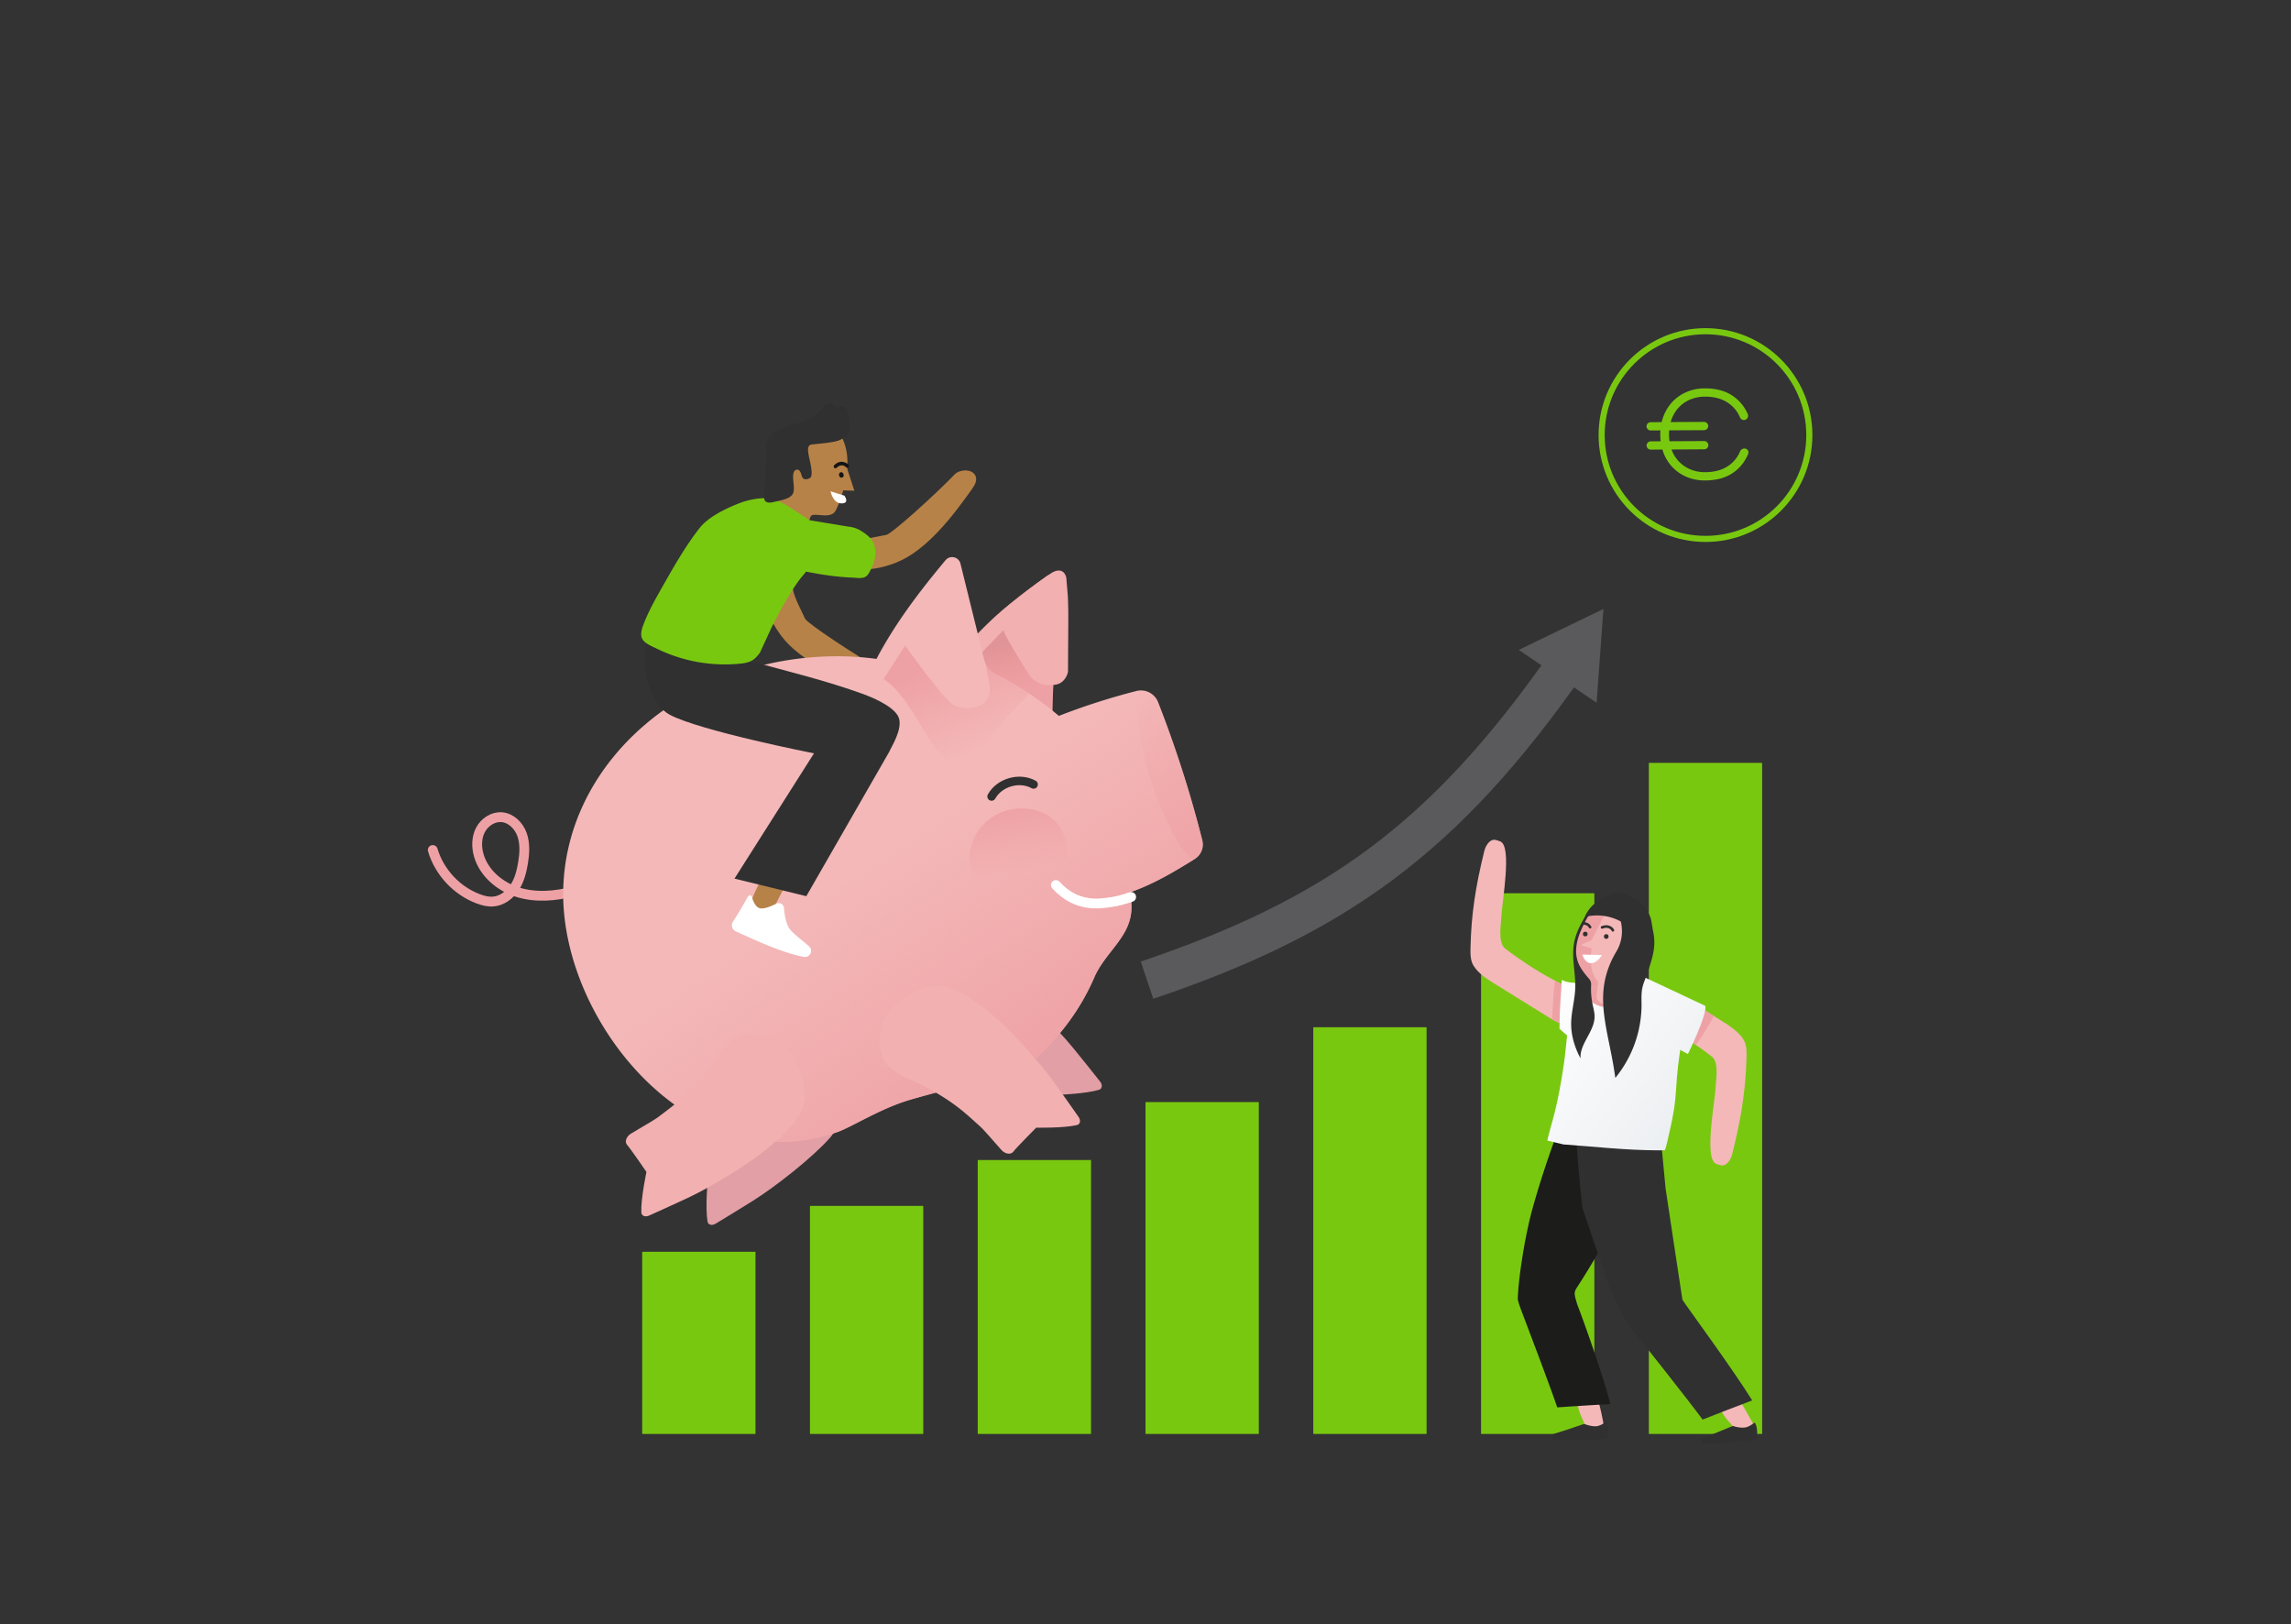 <?xml version="1.0" encoding="UTF-8"?>
<svg xmlns="http://www.w3.org/2000/svg" xmlns:xlink="http://www.w3.org/1999/xlink" viewBox="0 0 3500.49 2481.33">
  <rect x="0" y="0" width="3500.49" height="2481.33" fill="#333333" stroke="none"/>
  <defs>
    <style>.cls-1{fill:#b78248;}.cls-2{fill:#79c810;}.cls-3{fill:#e29fa5;}.cls-10,.cls-11,.cls-15,.cls-17,.cls-19,.cls-26,.cls-4{fill:none;}.cls-4{stroke:#eea1a5;}.cls-10,.cls-11,.cls-17,.cls-26,.cls-4{stroke-linecap:round;}.cls-10,.cls-11,.cls-19,.cls-26,.cls-4{stroke-miterlimit:10;}.cls-11,.cls-4{stroke-width:15px;}.cls-5{fill:#eea1a5;}.cls-6{fill:url(#Unbenannter_Verlauf_114);}.cls-7{fill:#f2b0b1;}.cls-8{fill:#f4b8b8;}.cls-9{fill:url(#Unbenannter_Verlauf_10);}.cls-10,.cls-26{stroke:#303030;}.cls-10{stroke-width:13px;}.cls-11{stroke:#fff;}.cls-12{fill:url(#Unbenannter_Verlauf_10-2);}.cls-13{fill:url(#Unbenannter_Verlauf_10-3);}.cls-14{fill:url(#Unbenannter_Verlauf_10-4);}.cls-16{fill:url(#Unbenannter_Verlauf_10-5);}.cls-17{stroke:#79c810;stroke-linejoin:round;stroke-width:9.33px;}.cls-18{opacity:0.5;}.cls-19{stroke:#818285;stroke-width:60px;}.cls-20{fill:#818285;}.cls-21{fill:#303030;}.cls-22{fill:#fff;}.cls-23{fill:#141414;}.cls-24{fill:#1c1c1b;}.cls-25{fill:url(#Unbenannter_Verlauf_117);}.cls-26{stroke-width:4px;}</style>
    <linearGradient id="Unbenannter_Verlauf_114" x1="1541" y1="983.52" x2="1559.48" y2="1062.07" gradientUnits="userSpaceOnUse">
      <stop offset="0" stop-color="#e19497"></stop>
      <stop offset="1" stop-color="#ef9797" stop-opacity="0"></stop>
    </linearGradient>
    <linearGradient id="Unbenannter_Verlauf_10" x1="1575.9" y1="1667.48" x2="1339.03" y2="1310.32" gradientUnits="userSpaceOnUse">
      <stop offset="0" stop-color="#eea1a5"></stop>
      <stop offset="1" stop-color="#eea1a5" stop-opacity="0"></stop>
    </linearGradient>
    <linearGradient id="Unbenannter_Verlauf_10-2" x1="1444.95" y1="1009.2" x2="1502.03" y2="1144.29" xlink:href="#Unbenannter_Verlauf_10"></linearGradient>
    <linearGradient id="Unbenannter_Verlauf_10-3" x1="1713.78" y1="892.63" x2="1747.16" y2="976.07" gradientTransform="matrix(0.89, 0.26, -0.06, 1.11, 62.81, -204.94)" xlink:href="#Unbenannter_Verlauf_10"></linearGradient>
    <linearGradient id="Unbenannter_Verlauf_10-4" x1="1959.43" y1="1411.83" x2="1722.56" y2="1054.67" xlink:href="#Unbenannter_Verlauf_10"></linearGradient>
    <linearGradient id="Unbenannter_Verlauf_10-5" x1="1945.09" y1="1421.34" x2="1708.21" y2="1064.18" xlink:href="#Unbenannter_Verlauf_10"></linearGradient>
    <linearGradient id="Unbenannter_Verlauf_117" x1="2336.63" y1="1527.5" x2="2697.01" y2="1800.1" gradientUnits="userSpaceOnUse">
      <stop offset="0" stop-color="#fff"></stop>
      <stop offset="0.96" stop-color="#e4e8ec"></stop>
    </linearGradient>
  </defs>
  <g id="festgeld-privat">
    <path class="cls-1" d="M1193.56,971.22c30,40.4,92.68,66.07,137.94,83.11,6.92,2.6,15.51,4.69,21.11-.87,8.28-8.23,2.76-25.21-6.84-30.62-40.59-22.88-112.63-70.68-115.71-77.65-4-9.07-17-33.42-18.19-43.52-4.57-37.93-51.33-21-45.09,9.08C1171.15,931.77,1177.15,949.15,1193.56,971.22Z"></path>
    <rect class="cls-2" x="981.22" y="1912.46" width="173.1" height="278.32"></rect>
    <rect class="cls-2" x="1237.57" y="1842.38" width="173.1" height="348.4"></rect>
    <rect class="cls-2" x="1493.92" y="1772.3" width="173.1" height="418.48"></rect>
    <rect class="cls-2" x="1750.27" y="1683.78" width="173.1" height="507"></rect>
    <rect class="cls-2" x="2006.62" y="1569.43" width="173.1" height="621.34"></rect>
    <rect class="cls-2" x="2262.97" y="1364.72" width="173.1" height="826.06"></rect>
    <rect class="cls-2" x="2519.32" y="1165.54" width="173.1" height="1025.23"></rect>
    <path class="cls-3" d="M1149.32,1835.26c35.12-22,91.1-65.73,118.9-97,18.3-20.57,26.1-65.36,29.25-88.74,3.87-28.71-5-27.31-22.87-44.19-14.08-13.29-29-26.86-50.12-30.33-43.32-7.11-65,44.71-89.12,80.39-21.91,32.39-18.89,38.51-47.79,65.84-1.63,1.83-22.6,18-37.29,29.18-6.84,5.23-8.65,14-3.72,17.92,5.23,4.16,34.61,36.38,34.61,36.38s-3.62,40.87-.13,61.59c.86,5.09,6.7,6.67,12.27,3.31C1105.66,1862.17,1127.16,1849.12,1149.32,1835.26Z"></path>
    <path class="cls-3" d="M1639.8,1601.18c-26.2-32.08-76.67-82.12-111.17-105.78-22.71-15.56-68.13-17.67-91.71-17.86-29-.24-26.47,8.38-41,28.24-11.41,15.64-23,32.16-23.78,53.54-1.61,43.87,52.52,58.85,90.94,78.31,34.89,17.67,40.58,13.91,71.33,39.14,2,1.39,20.66,20.16,33.64,33.32,6.05,6.14,15,6.83,18.25,1.45,3.46-5.72,31.74-38.92,31.74-38.92s41-1.54,61.11-7.6c4.94-1.49,5.78-7.49,1.74-12.59C1672,1641.11,1656.33,1621.43,1639.8,1601.18Z"></path>
    <path class="cls-4" d="M661.21,1298.62c10.09,34,36.84,62.5,70,74.79,7,2.61,14.5,4.54,22,4,13.57-.94,25.64-10,33.06-21.36s10.82-24.93,13-38.37c2.25-14.2,3.19-29.1-1.65-42.64s-16.65-25.41-31-26.54c-13.36-1.06-26.35,7.63-32.53,19.51s-6.23,26.29-2.43,39.14c8.11,27.42,32.77,47.91,60.14,56.21s57,5.76,84.68-1.48"></path>
    <path class="cls-5" d="M1600.47,879.58c4.5-3.16,23,.82,24.79,6,5.4,15.75,1.2,34.67-1.21,51.22-8.23,56.65-14.58,68.48-15.89,149.33-.07,4.24-19.75.26-22.7,3.31-3.87,4-9.52,5.77-14.93,6.76-21.59,3.93-92.58,1.15-107.12-15.28-33.73-38.15,1.65-83.53,30.07-112.1C1530.5,931.63,1557.7,909.59,1600.47,879.58Z"></path>
    <path class="cls-6" d="M1600.47,879.58c4.5-3.16,23,.82,24.79,6,5.4,15.75,1.2,34.67-1.21,51.22-8.23,56.65-14.58,68.48-15.89,149.33-.07,4.24-19.75.26-22.7,3.31-3.87,4-9.52,5.77-14.93,6.76-21.59,3.93-92.58,1.15-107.12-15.28-33.73-38.15,1.65-83.53,30.07-112.1C1530.5,931.63,1557.7,909.59,1600.47,879.58Z"></path>
    <path class="cls-7" d="M1629.55,887.06c.22-10.95-7.89-22-24.62-10.58-16.57,11.33-40.09,29.6-56.67,42.43-19.09,14.76-36.65,30.37-59.25,54.44a8.51,8.51,0,0,0-1.26,9.82,64.31,64.31,0,0,0,4,6.57,24,24,0,0,0,4.48,5.06,7.07,7.07,0,0,0,4.71,1.84l.13,0c1.94-2.19,5.68-6.7,5.68-6.7l25.9-26.7s.58-.07.68.18c.63,1.44,1.25,2.9,1.86,4.35,5.09,12.13,36.81,63.22,39.78,66.37,8.83,9.39,20.37,15.4,39.2,11.6,11.3-2.28,16.9-13.68,17.69-20l.41-72.29c.09-14.83.08-29.34-.84-44.82Z"></path>
    <path class="cls-8" d="M1837,1283.78a1764.68,1764.68,0,0,0-67.45-210.89,28.24,28.24,0,0,0-33.23-17.17,1028.21,1028.21,0,0,0-118.42,38,506.35,506.35,0,0,0-93.62-62.47c-5.37-2.78-11-5.61-14.68-10.39-2.77-3.58-4.25-8-5.64-12.27L1467.73,862a13.1,13.1,0,0,0-23-6.12c-39.52,47.26-77.15,96.74-105.53,150.78a450.73,450.73,0,0,0-59.77-4c-231.35,0-418.91,162.73-418.91,363.47s200.59,440,418.91,363.46c21.64-7.58,66.47-36.38,110.83-49.28,153-44.5,142-19.57,185.38-57.17,42-36.43,75.09-80.54,96.29-129.71,17.07-39.62,56.92-62.43,56.92-107.22q0-11.7-1-23.32c34.63-12.23,66.47-31,97.64-50.54A26.2,26.2,0,0,0,1837,1283.78Z"></path>
    <path class="cls-9" d="M1837,1283.78a1764.68,1764.68,0,0,0-67.45-210.89,28.24,28.24,0,0,0-33.23-17.17,1028.21,1028.21,0,0,0-118.42,38,506.35,506.35,0,0,0-93.62-62.47c-5.37-2.78-11-5.61-14.68-10.39-2.77-3.58-4.25-8-5.64-12.27L1467.73,862a13.1,13.1,0,0,0-23-6.12c-39.52,47.26-77.15,96.74-105.53,150.78a450.73,450.73,0,0,0-59.77-4c-231.35,0-418.91,162.73-418.91,363.47s200.59,440,418.91,363.46c21.64-7.58,66.47-36.38,110.83-49.28,153-44.5,142-19.57,185.38-57.17,42-36.43,75.09-80.54,96.29-129.71,17.07-39.62,56.92-62.43,56.92-107.22q0-11.7-1-23.32c34.63-12.23,66.47-31,97.64-50.54A26.2,26.2,0,0,0,1837,1283.78Z"></path>
    <path class="cls-7" d="M1610.48,1653.51c-24-33.25-71.09-85.69-104.09-111.1-21.71-16.73-56.45-45.51-92.64-33.66-27.78,9.09-74.32,36.53-69.75,87.6,3.89,43.37,41.31,47.09,78.56,68.59,33.83,19.53,47,30.31,76.14,57.06,1.93,1.5,19.3,21.15,31.4,34.92,5.64,6.43,14.59,7.64,18.27,2.51,3.92-5.45,34.88-36.59,34.88-36.59s41.42.89,62.14-3.91c5.09-1.18,6.38-7.06,2.69-12.34C1639.92,1694.87,1625.62,1674.5,1610.48,1653.51Z"></path>
    <path class="cls-7" d="M1050.74,1830.22c37.16-17.33,97.5-53.76,128.65-81.41,20.5-18.19,55.28-46.91,50.43-84.69-3.72-29-21.94-79.85-73-84.93-43.33-4.32-54,31.74-82.11,64.3-25.52,29.57-38.59,40.53-70.32,64.09-1.83,1.62-24.39,15-40.19,24.29-7.36,4.34-10.23,12.9-5.89,17.48,4.62,4.87,29.41,41.13,29.41,41.13s-8.65,40.51-7.81,61.77c.2,5.21,5.74,7.58,11.61,5C1004.59,1851.38,1027.29,1841.16,1050.74,1830.22Z"></path>
    <path class="cls-10" d="M1515.07,1216.85c12-21.57,42.55-30.31,64.17-18.36"></path>
    <path class="cls-11" d="M1613.32,1352.17c31.84,35.09,67.6,28.56,85,26,10.24-1.53,20.16-4.49,30-7.79"></path>
    <path class="cls-12" d="M1367.51,1052.29a192.18,192.18,0,0,1,17.2,21.29c5.63,7.94,10.88,16.14,16,24.4s10.35,16.83,15.63,25.18c5.1,8,10.34,16,16.05,23.63a150.35,150.35,0,0,0,17.36,19.85,75.16,75.16,0,0,0,19.35,13.53l1.07.46,2-1.82a228,228,0,0,0,43.86-54.12c10.34-17.75,42.36-50.17,56.76-64.82,3.42-3.48-60.6-30.7-67.18-46.38l6.15,31.68c7.73,44.9-47.9,40.32-59.48,28.63-25.7-25.94-69-87-69.16-87.42s-16.87,25.64-33.12,51.09A98.36,98.36,0,0,1,1367.51,1052.29Z"></path>
    <path class="cls-13" d="M1481.25,1305.15c5.47-42.82,41.66-72.51,85.16-69.87,14.18.86,29.59,5.21,41.92,15.71,14.26,12.14,22.29,31.15,22.62,48s-6.27,31.58-15.88,42.93c-17.61,20.81-45.83,31.21-76.08,28C1505.87,1366.47,1476.78,1340.07,1481.25,1305.15Z"></path>
    <path class="cls-14" d="M1816.77,1212q-8.68-29.26-18.38-58.23,7.5,24.33,15,48.65C1814.22,1205.15,1815.39,1208.38,1816.77,1212Z"></path>
    <path class="cls-15" d="M1768.81,1072.11q15.8,40.46,29.58,81.64-8.4-27.3-16.81-54.6c-6-19.53-14.28-41.55-33.43-48.66-3.57-1.32-8.51-1.54-10.26,1.84a6.2,6.2,0,0,0-.59,2.24A28.24,28.24,0,0,1,1768.81,1072.11Z"></path>
    <path class="cls-16" d="M1836.26,1283q-9-35.71-19.49-71c-1.38-3.6-2.55-6.83-3.4-9.58q-7.48-24.32-15-48.65-13.79-41.18-29.58-81.64a28.24,28.24,0,0,0-31.51-17.54,17.78,17.78,0,0,0-.06,1.93,465.44,465.44,0,0,0,48.8,204.21c4.78,9.58,22.76,48.54,38.48,51l.27-.16A26.2,26.2,0,0,0,1836.26,1283Z"></path>
    <circle class="cls-17" cx="2605.87" cy="664.68" r="158.67"></circle>
    <path class="cls-17" d="M2642.58,716.09a53.08,53.08,0,0,0,20.32-24.48,2.85,2.85,0,0,1,2.63-1.71h0a1.27,1.27,0,0,1,1.24,1.71,58.93,58.93,0,0,1-21.94,27.21q-15.55,10.41-39.41,10.54a66.34,66.34,0,0,1-28.06-5.7,59,59,0,0,1-21.53-16.53A60.91,60.91,0,0,1,2544,683.5a1.79,1.79,0,0,0-1.74-1.36l-19.93.11a1.71,1.71,0,0,1-1.76-1.64h0a1.7,1.7,0,0,1,1.74-1.65l18.4-.1a1.78,1.78,0,0,0,1.75-2.09,75.5,75.5,0,0,1-1-12.55,78.67,78.67,0,0,1,.45-9.34,1.78,1.78,0,0,0-1.78-2l-17.93.1a1.71,1.71,0,0,1-1.76-1.64h0a1.69,1.69,0,0,1,1.74-1.65l19.1-.11a1.77,1.77,0,0,0,1.73-1.43,64.34,64.34,0,0,1,11.11-25.43,58.88,58.88,0,0,1,21.61-18.13,65.2,65.2,0,0,1,29-6.55q23.85-.12,39.53,10.22a59.35,59.35,0,0,1,21.92,26.27,1.8,1.8,0,0,1-1.63,2.52h0a1.81,1.81,0,0,1-1.66-1.12A53.7,53.7,0,0,0,2642,611q-15-9.79-37.3-9.68a61.56,61.56,0,0,0-26.54,5.9,54.85,54.85,0,0,0-20.36,16.66,60,60,0,0,0-10.55,23.47,1.79,1.79,0,0,0,1.75,2.18l54.63-.29a1.7,1.7,0,0,1,1.75,1.64h0a1.7,1.7,0,0,1-1.73,1.66l-55.86.29a1.8,1.8,0,0,0-1.77,1.58,78.8,78.8,0,0,0-.49,9.77,73.77,73.77,0,0,0,1.15,13.19,1.78,1.78,0,0,0,1.76,1.43l55.36-.29a1.7,1.7,0,0,1,1.76,1.63h0a1.71,1.71,0,0,1-1.74,1.66l-53.74.28a1.8,1.8,0,0,0-1.71,2.29,56.46,56.46,0,0,0,11.18,21.35,55.62,55.62,0,0,0,20.26,15.16,61.73,61.73,0,0,0,25.63,5.17Q2627.71,726,2642.58,716.09Z"></path>
    <g class="cls-18">
      <path class="cls-19" d="M1752.54,1497.5c288.56-97.34,454.1-216.77,639.71-481.34"></path>
      <polygon class="cls-20" points="2439.45 1073.61 2449.91 930.41 2320.65 992.92 2439.45 1073.61"></polygon>
    </g>
    <path class="cls-1" d="M1277.16,779.42c11.82-24,20.79-61.39,16.58-87.69-2.36-14.72-8.11-30.1-20.65-38.16-5.81-3.73-12.65-5.58-19.51-6.38a70.85,70.85,0,0,0-79,71.39c.26,17.77,2,32.24,1.69,50-.16,10-22.2,21.47-22.28,31.45-.22,25.47,53.77,45.63,72.94,24.89,7.25-7.85,8.31-36.25,13.81-37.83C1250.16,784.37,1270.43,793.12,1277.16,779.42Z"></path>
    <path class="cls-1" d="M1137.7,1393.17c8,3.84,16.13,7.33,24.45,10.45,2.55,1,5.37,1.89,8,1.15,3.27-.92,5.08-4.06,6.55-6.91l5.78-11.26,29.88-58.25C1167.35,1286.26,1146.57,1397.45,1137.7,1393.17Z"></path>
    <path class="cls-21" d="M1373.09,1096.08c-6.95-17.82-45.81-32.65-53.31-35.38-57.14-20.82-116-34.91-174.68-51l17.38-49.57c-68.07-16.92-97.23-24.64-159.09-40.09l0,.06c-1.5,3.77-2.85,7.59-4,11.47-1.92,6.34-3.81,12.69-5.55,19.08-5.58,20.43-9.6,41.43-8.62,62.69.72,15.83,3.54,31.38,10.61,45.68,6.37,12.88,14.53,26,27.18,32.8,46,24.74,220.71,59.14,220.71,59.14l-121.48,191.4L1232,1369.2l126.7-220.58C1361,1142.4,1380,1113.91,1373.09,1096.08Z"></path>
    <path class="cls-22" d="M1186.25,1380.63a8,8,0,0,1,11.62,6.56c.71,9.46,2.67,22.18,7.9,30.93,4.23,7.08,24.77,22.29,30.69,28a9.23,9.23,0,0,1-7.87,15.78c-30.67-4.94-75.59-26-104.39-39a10.09,10.09,0,0,1-4.29-14.75c8-12.13,17.65-29,23-38.58a3.22,3.22,0,0,1,5.92.72c1.8,6.42,5.21,14.64,11.17,17S1177.51,1385,1186.25,1380.63Z"></path>
    <path class="cls-2" d="M1130.36,1014c7-.7,14.15-1.82,20-5.67,4.28-2.83,7.53-6.94,10.7-11l15.38-33.4c10.25-22.26,33.46-64.83,49.38-83.47,33.06-38.7,32.46-73,3.42-90.9l-.79-.49c-21.43-13.13-35.53-25.57-56.36-27.66-11.34-1.14-28.37,2.1-41.17,6.94-20.43,7.72-48.49,21.16-61.94,38.37-21.69,27.73-39.14,58.49-56.51,89.11-10.8,19.05-21.71,38.22-29.47,58.75-9.22,24.36,2,27.67,23.63,37.89A236,236,0,0,0,1130.36,1014Z"></path>
    <path class="cls-1" d="M1370.25,859.11c46.67-18.87,87.32-73,115.23-112.48,4.27-6,8.45-13.82,4.48-20.64-5.87-10.09-23.69-9-31.35-1.12-32.38,33.5-96.82,91.14-104.34,92.35-9.79,1.58-36.63,8-46.7,6.62-37.86-5.16-33.26,44.36-2.59,45.91C1326.41,870.84,1344.75,869.41,1370.25,859.11Z"></path>
    <path class="cls-2" d="M1321,881.87c5.38-2.26,7.54-7.94,10.14-12.93a57.41,57.41,0,0,0,5.95-18.26c1.31-9.11,0-18.82-5.64-26.35-3.91-5.27-9.29-9.16-14.8-12.61a43.44,43.44,0,0,0-18.27-6.86c-7.93-1.11-15.83-2.58-23.74-3.87l-47.52-7.76c-11.27-1.84-22.84-3.49-34.26-2.17-9.62,1.12-25.8,5.55-27.29,17.09-.69,5.26-2.49,9.67-1.87,15.16a38,38,0,0,0,5,14.58c13.5,23.27,42.57,31.66,69,36.61,14.32,2.68,28.72,5,43.21,6.42,7.24.73,14.5,1.27,21.77,1.55,5.51.22,11.47,1.46,17-.13A11.13,11.13,0,0,0,1321,881.87Z"></path>
    <path class="cls-21" d="M1298.35,649.23c-.11-5-2.89-23.55-6.63-26.81-2.78-2.42-6.92-2.29-10.11-.55a4.93,4.93,0,0,1-6.37-1.68,9.91,9.91,0,0,0-3.11-2.9,10.53,10.53,0,0,0-12.19,1.39,29.24,29.24,0,0,0-4,5.46c-7,10.71-19.36,16.71-31.54,20.72s-25,6.59-36.2,12.79c-7.83,4.31-15.06,10.88-17.19,19.56-1.33,5.39-.57,11,.2,16.55.07.55.15,1.09.23,1.64a5.54,5.54,0,0,1,0,1c-1.24,19.49-2.45,42.61-3.68,62-.15,2.26-.24,4.71,1,6.57,1.42,2.07,4.14,2.8,6.64,2.9a30.18,30.18,0,0,0,6-.72c9.35-2.53,25.94-4.09,30.21-13.25,4-8.63-2.65-25.52,1.91-33.77a5,5,0,0,1,8.55-.34c2.65,4,1.91,6.47,4.57,10.49,2.47,3.74,12.15,1.49,13-2.91,3.21-17.32-13-46.27.35-48.21,5.28-.77,34.29-2.85,42.18-6.5C1294.76,666.9,1298.66,663,1298.35,649.23Z"></path>
    <polygon class="cls-1" points="1293.58 713.39 1305.43 749.74 1282.51 748.95 1293.58 713.39"></polygon>
    <path class="cls-22" d="M1269,750.66l21.16,6.6s8.79,11.82-4.4,11.82S1269,750.66,1269,750.66Z"></path>
    <path class="cls-23" d="M1285.39,721.44a3.33,3.33,0,0,0-3,1.86,4.55,4.55,0,0,0-.35,2.88,4.38,4.38,0,0,0,2.55,3.41,1.51,1.51,0,0,0,.63.13,5.32,5.32,0,0,0,1.56-.2,3,3,0,0,0,1.79-1.3,4.45,4.45,0,0,0,.22-3.67C1288.18,722.66,1286.92,721.5,1285.39,721.44Z"></path>
    <path class="cls-23" d="M1276.08,715.41a2.58,2.58,0,0,1-1.46-.75,2.75,2.75,0,0,1,0-3.83c8-8.16,16.76-5.57,21.87-.88a2.75,2.75,0,0,1,.19,3.82,2.62,2.62,0,0,1-3.74.21c-6.82-6.27-12.88-1.08-14.57.66A2.62,2.62,0,0,1,1276.08,715.41Z"></path>
    <path class="cls-8" d="M2422.55,2178.49c1.23,3.08,2.61,6.28,5.21,8.34,3,2.37,7,2.82,10.82,3.11,4.41.33,9.86,0,11.82-4,1-2.1.68-4.59.29-6.9a412.66,412.66,0,0,0-9.37-42,2.78,2.78,0,0,0-.69-1.39c-.7-.63-1.79-.4-2.7-.15-8.19,2.3-26,0-26.82,9.1C2410.23,2154,2419.09,2169.87,2422.55,2178.49Z"></path>
    <path class="cls-21" d="M2370.72,2191.74c16.88-5.07,29.87-9.5,45.9-15,1.38-.48,2.77-.87,4.19-1.22,4.82,2,12.13,3.85,17.44,3.53,6.51-.39,10.32-3.52,16-6.67,4.25,5.73,2.41,19.52,2.7,25.35-23.8,2.64-60.68,3.51-84.57,1.88Z"></path>
    <path class="cls-24" d="M2410.29,1994.06l-2.95-9.89c-1.46-6.27-2.6-9.85,1.58-16.29,133.15-205.34,19.26-145.22,23.4-171.58.12-.75.25-1.51.37-2.26,1.13-43.62.1-98.88-13.08-112.73-2.12,5.26-21.13-.52-23.22,4.75-20.79,52.49-39.57,105.67-54.72,160.07-12,43-22.19,110.13-22.61,139.23a112.23,112.23,0,0,0,3.7,12.12c4.37,12.11,43.78,114.75,56.6,152.69,27-1.78,54.06-3.57,81.11-5C2446.91,2091.18,2407.89,1986.61,2410.29,1994.06Z"></path>
    <path class="cls-8" d="M2651.17,2182.75c2.11,2.56,4.4,5.2,7.5,6.38,3.56,1.36,7.54.56,11.25-.32,4.31-1,9.4-3,10.07-7.34.35-2.32-.74-4.58-1.81-6.67a415.42,415.42,0,0,0-21.64-37.2,2.75,2.75,0,0,0-1.08-1.11c-.86-.39-1.82.16-2.61.67-7.12,4.67-24.76,7.87-22.82,16.79C2632,2163.11,2645.28,2175.58,2651.17,2182.75Z"></path>
    <path class="cls-21" d="M2462.65,1974.77c18.72,38.33,12.35,31.3,38.66,65.64,7.83,10.22,76.44,96.14,100.14,128.42,25.22-9.88,50.44-19.77,75.8-29.28-29.27-47.39-102.62-147-106.59-153.71-.28-.48-20-132.25-25.79-170.32-.11-.76-5.6-59.49-5.71-60.24-13.57-47-24.24-63.21-42.64-61-24.21,2.84-69.74-29-86.85,10.22-6.12,14,8.18,140.88,8.18,140.88S2456.94,1963.09,2462.65,1974.77Z"></path>
    <path class="cls-21" d="M2599,2198c16.52-6.13,29.21-11.36,44.86-17.88,1.34-.56,2.71-1,4.1-1.48,4.94,1.74,12.35,3.08,17.63,2.42,6.47-.8,10.08-4.16,15.51-7.66,4.6,5.44,3.63,19.33,4.29,25.12-23.59,4.15-60.33,7.34-84.28,7.22Z"></path>
    <path class="cls-5" d="M2478.84,1474.73c-.55-2.25-1.19-4.59-2.76-6.3-1.78-1.92-4.43-2.72-7-3.31-9.68-2.27-20-2.79-29.49.06-7.23,2.17-11.78,5-14.67,8.51a108.51,108.51,0,0,1,2,17c.36,7.61.24,15.22.4,22.83.08,4.15.18,8.3.09,12.46s-.31,8.57-.59,12.85c-.5,7.56-1.22,15.11-1.87,22.66a91.83,91.83,0,0,0,52.22-7.63,12.16,12.16,0,0,0,4.59-3.18c1.45-1.86,1.78-4.34,2-6.69A206.65,206.65,0,0,0,2478.84,1474.73Z"></path>
    <path class="cls-8" d="M2514,1401.35c-7.07-14.06-20-24-33.71-32.28-16.51-1.44-29.23,1.47-40.88,13.7a139.55,139.55,0,0,0-33.23,58.77c-3.48,12.73,2.72,50.31,21,62.11,15.88,10.24,17.31,1.18,30.11-1.14s24.37-12.81,36.32-18q4.21-1.82,8.37-3.76c.82-1.14,1.64-2.28,2.43-3.43A132.06,132.06,0,0,0,2515,1455C2521.11,1437.66,2522.28,1417.79,2514,1401.35Z"></path>
    <path class="cls-5" d="M2514,1401.35c-7.07-14.06-20-24-33.71-32.28-16.51-1.44-29.23,1.47-40.88,13.7a139.55,139.55,0,0,0-33.23,58.77c-3.48,12.73,2.72,50.31,21,62.11,15.88,10.24,17.31,1.18,30.11-1.14s24.37-12.81,36.32-18q4.21-1.82,8.37-3.76c.82-1.14,1.64-2.28,2.43-3.43A132.06,132.06,0,0,0,2515,1455C2521.11,1437.66,2522.28,1417.79,2514,1401.35Z"></path>
    <path class="cls-8" d="M2666.52,1593.91c-4.45-13-19.69-23.91-31.31-31.23l-76.15-48a55.83,55.83,0,0,0-8.29,11.14,58,58,0,0,0-5.77,14.46,72,72,0,0,0-1.75,11.3,109.53,109.53,0,0,0-.15,14.94q16,8.84,31.41,18.72c10.75,6.91,31.48,21.24,41.37,29.33,11,9,5.81,36,5.18,49.1-1,21.29-17.48,107.13,1.08,114.36,7.71,3,11.38,3.66,15.91-.06s7.24-9.36,8.67-15c13.58-54,20.49-97,21.78-147.75C2668.68,1608.05,2668.84,1600.7,2666.52,1593.91Z"></path>
    <path class="cls-5" d="M2598.92,1585.53c5.89-8.7,11-17.87,16.3-27q1.8-3.1,3.63-6.19l-59.79-37.65a55.83,55.83,0,0,0-8.29,11.14,58,58,0,0,0-5.77,14.46,72,72,0,0,0-1.75,11.3,109.53,109.53,0,0,0-.15,14.94q16,8.84,31.41,18.72c4.31,2.77,10.22,6.74,16.4,11C2593.75,1592.85,2596.41,1589.24,2598.92,1585.53Z"></path>
    <path class="cls-5" d="M2576.55,1586.61a201.88,201.88,0,0,0,8.79-18.28q2.19-5.22,4.08-10.57a69.6,69.6,0,0,0,2.18-6.93c1.09-4.51,1.86-9.09,2.8-13.64a1.16,1.16,0,0,1,0-.18l-35.38-22.28a55.83,55.83,0,0,0-8.29,11.14,58,58,0,0,0-5.77,14.46,72,72,0,0,0-1.75,11.3,109.53,109.53,0,0,0-.15,14.94q16,8.84,31.41,18.72Z"></path>
    <path class="cls-8" d="M2341,1478c-10.79-6.84-31.6-21-41.54-29.08-11.06-9-6-35.93-5.47-49.07.89-21.3,16.87-107.25-1.74-114.36-7.73-3-11.4-3.59-15.91.16s-7.18,9.39-8.58,15.09c-13.28,54-19.93,97.17-20.93,147.89-.14,7.17-.26,14.53,2.1,21.31,4.52,13,19.83,23.79,31.5,31l83.75,52c12.9,8,27.9,16.36,42.46,12,20.92-6.2,26.82-37.55,7.5-48.92-9.48-5.58-20.76-8.73-30.6-13.79Q2361.76,1491.17,2341,1478Z"></path>
    <path class="cls-5" d="M2414.15,1516.18c-9.48-5.58-20.76-8.73-30.6-13.79-2.58-1.33-5.15-2.69-7.71-4.06-1.47,10.4-2.22,20.9-2.82,31.37-.54,9.24-.92,18.49-1.53,27.72,11.09,6.29,23.27,11.2,35.16,7.68C2427.57,1558.9,2433.47,1527.55,2414.15,1516.18Z"></path>
    <path class="cls-5" d="M2443.75,1525.6c-9.48-5.58-20.76-8.73-30.6-13.79q-7.71-4-15.3-8.2c-.18,1-.34,2-.49,2.93a105.86,105.86,0,0,0,.66,33.56,206.74,206.74,0,0,0,7.65,29.21c9.82,5,20.31,8.25,30.58,5.21C2457.17,1568.32,2463.07,1537,2443.75,1525.6Z"></path>
    <path class="cls-25" d="M2364.18,1742.56s24.16,5.85,24.45,5.87c11.86.84,23.7,1.82,35.54,2.81s24,2,36,2.92,24.06,1.71,36.1,2.3,24,.94,35.93,1c3.75,0,7.49,0,11.24-.11,1.61,0,7.13-26.81,7.83-29.77,2.54-10.79,4.73-21.67,6.45-32.62,3.42-21.77,3.52-43.74,6.14-65.57,1.5-12.5,3.41-25.48,3.41-25.48l11.71,6.5s29.83-60.53,26.6-73.67l-95.5-44.85c-9.44,4.73-9.27,7.83-20.31,9.2-7.33,16.08-14.17,37.78-34.64,37.78s-38.37-19.43-38-29.12c-2.41-2.54-2.9-8.1-2.9-8.1s-18.09,1.13-27.91-4.58c-.6,18.43-3.14,34.16-3.54,74.7l11.63,10.21s-3.18,32-4.82,43.14C2378.85,1698.22,2370.11,1715.62,2364.18,1742.56Z"></path>
    <path class="cls-21" d="M2404.73,1442.54c-3.53,22.41,3,45.21,2.09,67.88-.73,18.4-6.35,36.41-6.2,54.82.14,18.06,5.89,35.73,14.24,51.74-1.2-22.76,21.57-41.21,21.56-64,0-6.36-1.82-12.56-3.1-18.78a114.48,114.48,0,0,1-2.27-27.82,18.68,18.68,0,0,0-.41-6.38,17.87,17.87,0,0,0-3.87-6c-6.51-7.63-12.88-15.71-16.1-25.21-4.65-13.75-2.16-29,3-42.56a197.93,197.93,0,0,1,10-21.25c2.51-4.75,7.62-11.24,8.27-16.51-6.32,3.48-11.29,14.14-14.65,20.11C2411.38,1419.14,2406.62,1430.5,2404.73,1442.54Z"></path>
    <path class="cls-8" d="M2439.33,1525.41a24.66,24.66,0,0,0,7.32,7c5.8,3.58,12.77,4.59,19.48,4.5a99.38,99.38,0,0,0,20.73-2.9.5.5,0,0,1,.21,0l6-138.24-39.28-2.83-21.58,43.23-16.86,7.63,16.64,5.31a93.1,93.1,0,0,0-.49,27.7c2,15.23,10.61,23.72,10.61,23.72S2440,1513.28,2439.33,1525.41Z"></path>
    <path class="cls-26" d="M2447.85,1416.88c12.45-4.63,16.55,4.45,16.55,4.45"></path>
    <path class="cls-26" d="M2418.58,1410.82c8.16-.57,11,5.73,11,5.73"></path>
    <path class="cls-21" d="M2469.64,1453.84c-38.79,65.1-11.52,117.89-1.55,193a177.16,177.16,0,0,0,40.08-111.06c0-8.69-.58-17.48,1.14-26s5.61-16.2,8.3-24.36c7.41-22.5,12.87-39.17,8.56-60.87s-1.14-23.9-19.22-45.91c-5.08-6.19-34.87-15.69-43.78-9.1C2458.15,1373.26,2494.05,1412.88,2469.64,1453.84Z"></path>
    <path class="cls-21" d="M2489.38,1413.38c-5.41-1.15-10.17-4.21-15.11-6.7a76.58,76.58,0,0,0-52.76-5.8c6.37-15.86,21.06-27.26,37-33.33,7.61-2.9,16.29-4.71,23.78-1.52,7,3,11.61,9.73,14.71,16.66,2.88,6.4,4.8,13.73,2.65,20.41s-9.67,12-16.26,9.55"></path>
    <path class="cls-22" d="M2417.73,1458.38l29.93.71s-7.13,12.47-16.75,12.47S2417.73,1458.38,2417.73,1458.38Z"></path>
    <circle class="cls-21" cx="2454.23" cy="1430.8" r="3.59"></circle>
    <circle class="cls-21" cx="2422.15" cy="1427.01" r="3.59"></circle>
  </g>
</svg>
